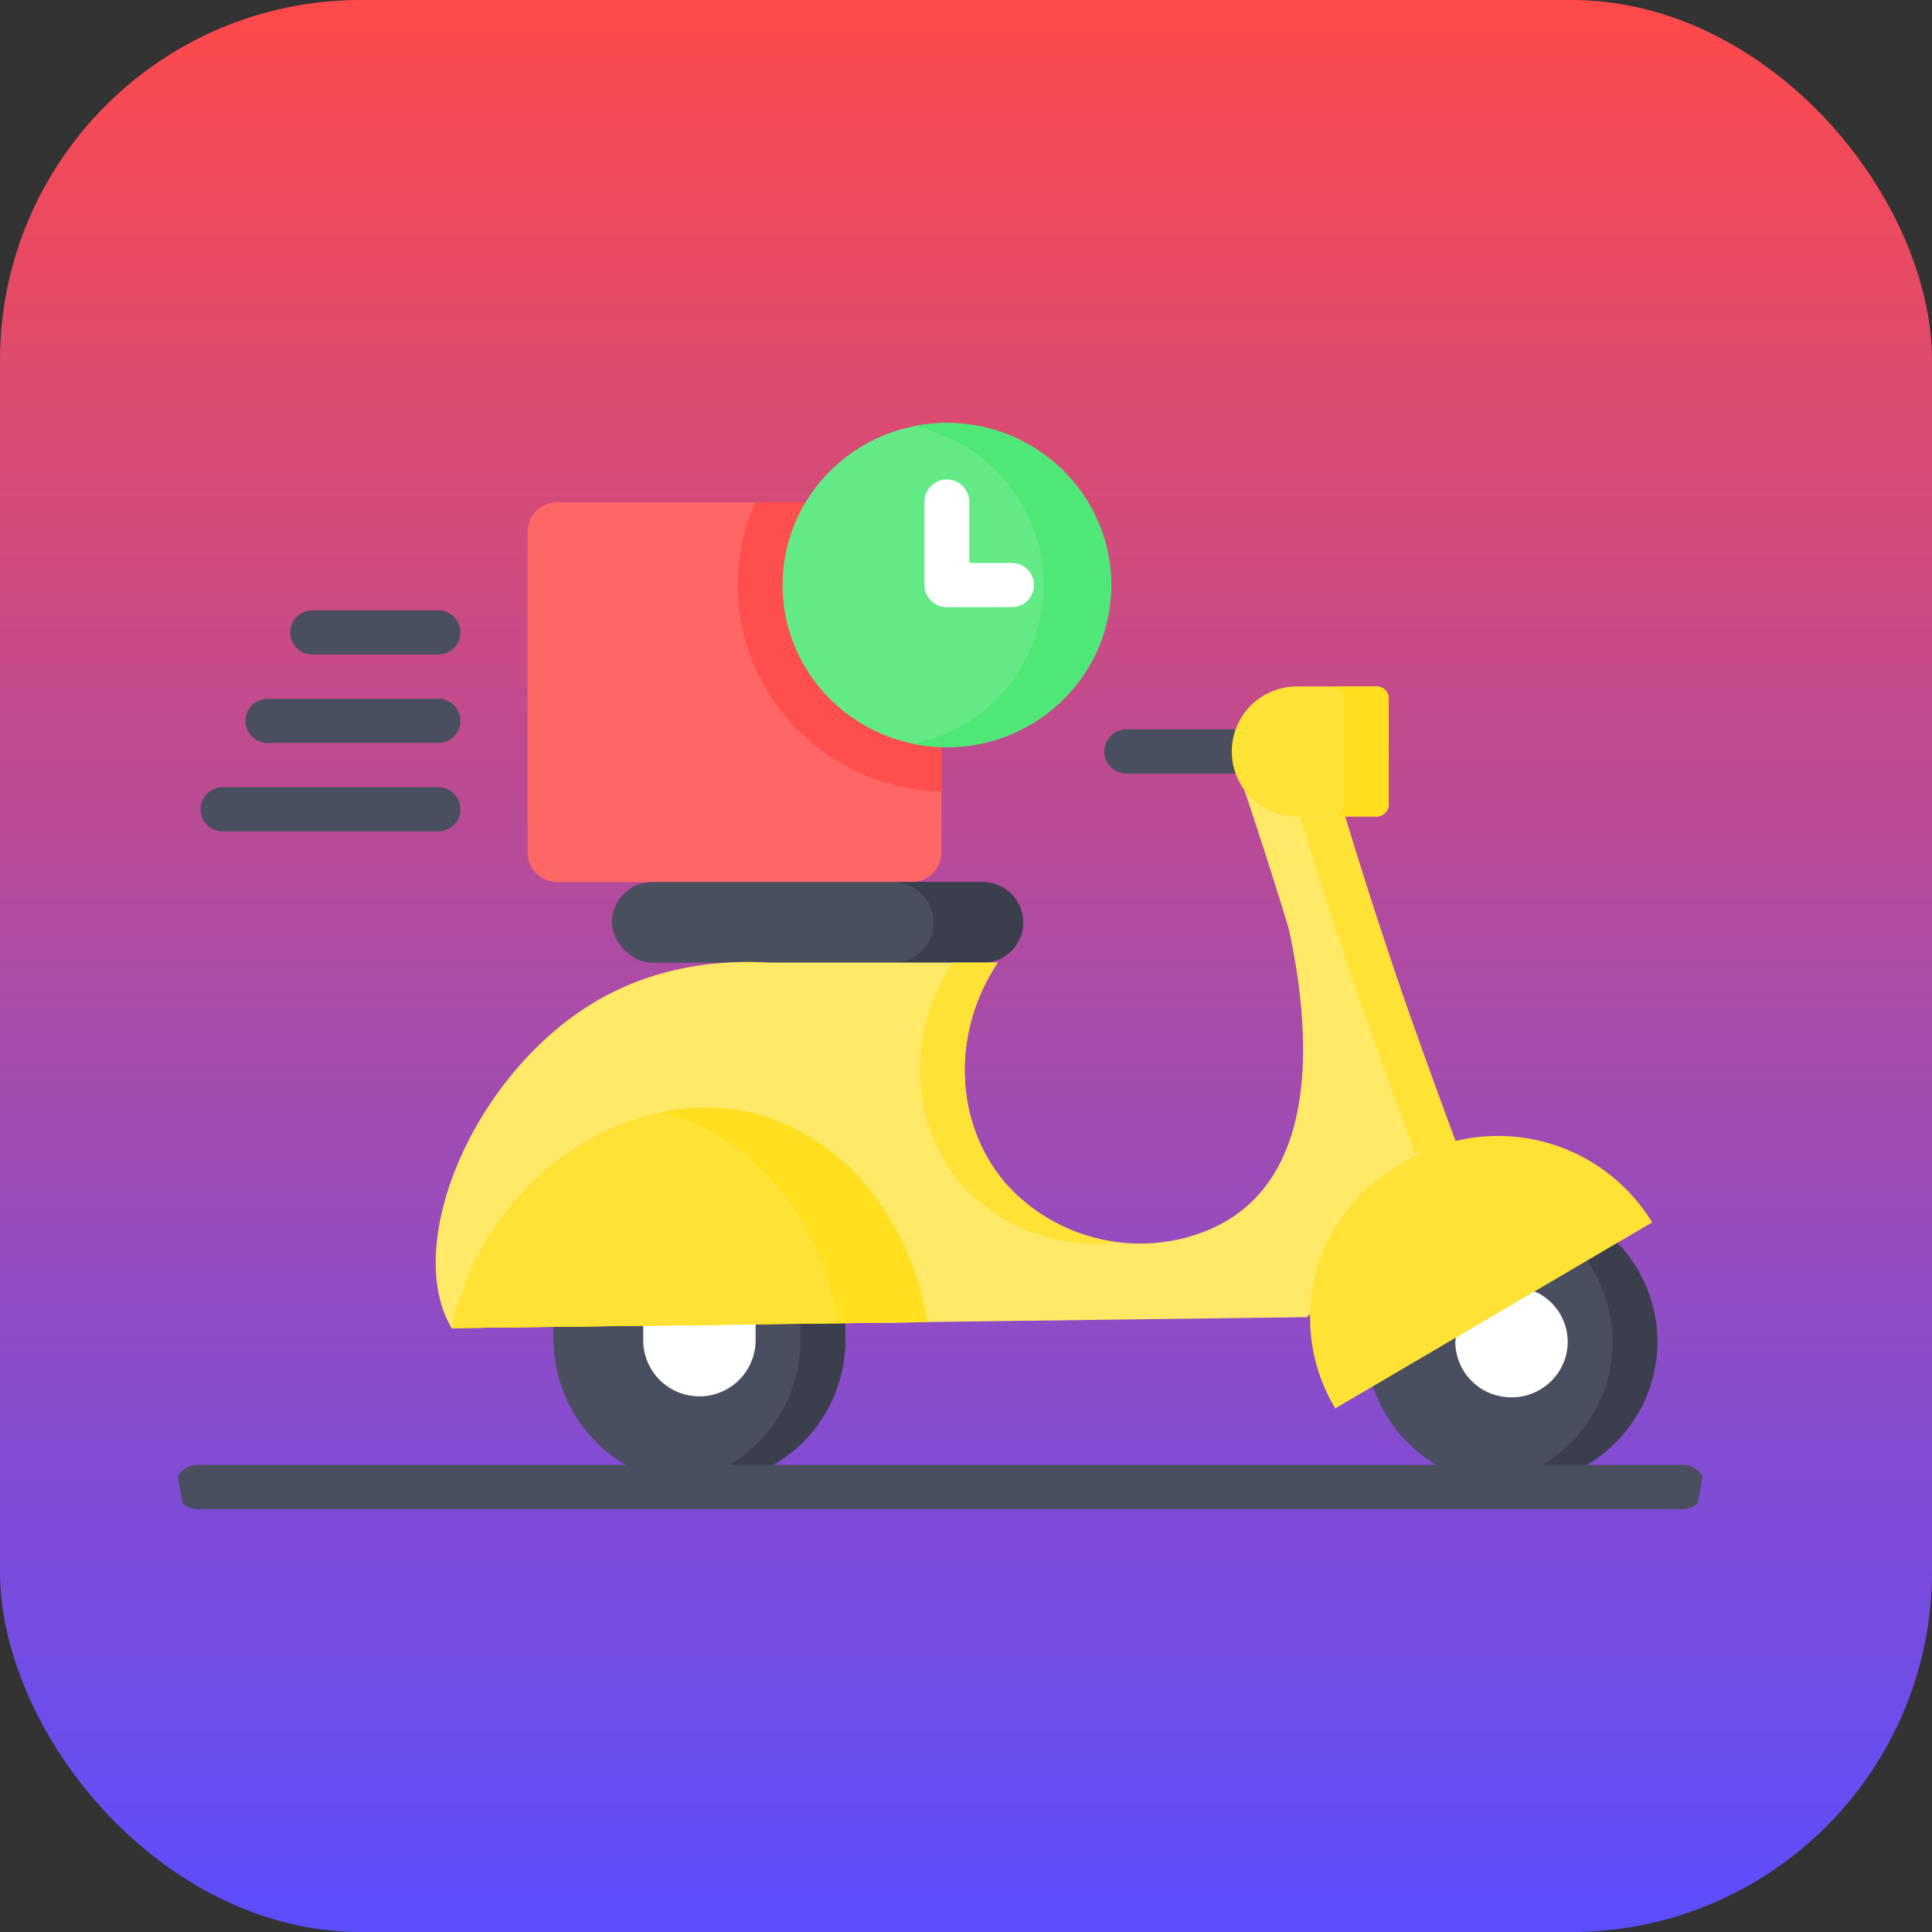 <svg xmlns="http://www.w3.org/2000/svg" xmlns:xlink="http://www.w3.org/1999/xlink" width="300" height="300" viewBox="0 0 300 300">
  <rect x="0" y="0" width="300" height="300" fill="#333333" stroke="none"/>
  <defs>
    <linearGradient id="linear-gradient" x1="0.5" x2="0.5" y2="1" gradientUnits="objectBoundingBox">
      <stop offset="0" stop-color="#35044b"/>
      <stop offset="1" stop-color="#611181"/>
    </linearGradient>
    <linearGradient id="linear-gradient-2" x1="0.5" x2="0.5" y2="1" gradientUnits="objectBoundingBox">
      <stop offset="0" stop-color="#ff4a4a"/>
      <stop offset="1" stop-color="#5b4dff"/>
    </linearGradient>
    <clipPath id="clip-path">
      <path id="Tracé_6763" data-name="Tracé 6763" d="M44.34,0H193.2c24.488,0,44.34,19.583,44.34,43.741V190.584c0,24.157-19.852,43.741-44.34,43.741H44.34C19.852,234.325,0,214.742,0,190.584V43.741C0,19.583,19.852,0,44.34,0Z" transform="translate(-22921 -1736)" fill="url(#linear-gradient)"/>
    </clipPath>
  </defs>
  <g id="Groupe_3688" data-name="Groupe 3688" transform="translate(22771 3129)">
    <rect id="Rectangle_3391" data-name="Rectangle 3391" width="300" height="300" rx="56" transform="translate(-22771 -3129)" fill="url(#linear-gradient-2)"/>
    <g id="Groupe_de_masques_98" data-name="Groupe de masques 98" transform="translate(177.232 -1360.163)" clip-path="url(#clip-path)">
      <g id="_8cbc13ea39d3ebc02f2ee120fa5639a5" data-name="8cbc13ea39d3ebc02f2ee120fa5639a5" transform="translate(-22921 -1703.162)">
        <path id="Tracé_6764" data-name="Tracé 6764" d="M234.4,229.314,232.3,224.4l37.212-19.369,2.744,14.295L234.4,229.314Z" transform="translate(-48.37 -79.439)" fill="#4a4f60"/>
        <path id="Tracé_6765" data-name="Tracé 6765" d="M133.329,64.588v49.817a4.61,4.61,0,0,1-4.639,4.577H73.7a4.61,4.61,0,0,1-4.639-4.577V64.588A4.607,4.607,0,0,1,73.7,60.012h54.986A4.607,4.607,0,0,1,133.329,64.588Z" transform="translate(-14.38 -47.691)" fill="#f66"/>
        <rect id="Rectangle_3407" data-name="Rectangle 3407" width="63.855" height="12.515" rx="6.257" transform="translate(67.794 71.292)" fill="#4a4f60"/>
        <path id="Tracé_6766" data-name="Tracé 6766" d="M154.6,135.511H140.679a6.258,6.258,0,1,1,0,12.515H154.6a6.258,6.258,0,1,0,0-12.515Z" transform="translate(-29.292 -64.219)" fill="#3b3f4d"/>
        <path id="Tracé_6767" data-name="Tracé 6767" d="M119.462,224.486a22.649,22.649,0,0,1-45.294,0v-6.7l45.294-1.38Z" transform="translate(-15.443 -81.93)" fill="#4a4f60"/>
        <path id="Tracé_6768" data-name="Tracé 6768" d="M117.544,216.622v7.863a22.441,22.441,0,0,1-19.166,22.078,22.879,22.879,0,0,0,18.206-5.115,22.231,22.231,0,0,0,7.919-16.962V216.41Z" transform="translate(-20.484 -81.93)" fill="#3b3f4d"/>
        <path id="Tracé_6769" data-name="Tracé 6769" d="M91.751,225.067a8.726,8.726,0,0,0,17.45,0v-6H91.751Z" transform="translate(-19.104 -82.511)" fill="#fff"/>
        <path id="Tracé_6770" data-name="Tracé 6770" d="M186.359,199l-132.83,1.7c-7.775-13.174,3.62-40.032,22.92-51.035,10.14-5.78,20.492-6.062,26.314-5.722h35.558c-7.423,11.148-6.649,25.374,1.44,34.509a27.983,27.983,0,0,0,26.437,8.521c22.525-4.894,21.119-30.589,17.393-47.947-.28-1.308-5.056-16.357-7.055-22.125l15.72,4.338q3.757,12.392,8.159,25.378,4.723,13.889,9.655,26.806L186.359,199Z" transform="translate(-10.632 -60.147)" fill="#ffe966"/>
        <path id="Tracé_6771" data-name="Tracé 6771" d="M144.708,179.677a27.987,27.987,0,0,0,24.19,8.9,27.672,27.672,0,0,1-17.231-8.9c-8.088-9.135-8.862-23.362-1.44-34.509h-6.959c-7.422,11.148-6.649,25.374,1.44,34.509Zm67.613-31.836q-4.413-12.975-8.159-25.378H197.2q3.757,12.392,8.159,25.378c3.149,9.259,9.655,26.806,9.655,26.806h6.959S215.469,157.1,212.321,147.841Zm-97.652-2.673a54.472,54.472,0,0,0-6.43,0Z" transform="translate(-22.537 -61.363)" fill="#ffe236"/>
        <path id="Tracé_6772" data-name="Tracé 6772" d="M272.778,207.176a22.115,22.115,0,0,1,4.2,24.74,22.764,22.764,0,0,1-42.032-2.133" transform="translate(-48.919 -79.908)" fill="#4a4f60"/>
        <path id="Tracé_6773" data-name="Tracé 6773" d="M277.508,207.176l-4.672,2.792a22.077,22.077,0,0,1,2.125,21.485,22.594,22.594,0,0,1-17.3,13.222A22.732,22.732,0,0,0,281.2,232.937a22.108,22.108,0,0,0-3.693-25.761Z" transform="translate(-53.65 -79.908)" fill="#3b3f4d"/>
        <path id="Tracé_6774" data-name="Tracé 6774" d="M263.926,216.992A8.559,8.559,0,0,1,268,227.323a8.738,8.738,0,0,1-9.622,5.726,8.647,8.647,0,0,1-7.363-8.374,9.145,9.145,0,0,1,5.553-8,9.422,9.422,0,0,1,7.358.317Z" transform="translate(-52.265 -81.853)" fill="#fff"/>
        <path id="Tracé_6775" data-name="Tracé 6775" d="M54.18,214.6c5.326-24.332,28.349-38.059,47.073-33.326,13.567,3.429,24.273,16.4,26.77,32.387Z" transform="translate(-11.281 -74.034)" fill="#ffe236"/>
        <path id="Tracé_6776" data-name="Tracé 6776" d="M101.254,181.271a32.518,32.518,0,0,0-14.664-.177c.249.056.5.114.746.177,13.567,3.429,24.273,16.4,26.77,32.387l-59.885.761c-.013.06-.028.118-.041.178l73.844-.938C125.526,197.667,114.821,184.7,101.254,181.271Z" transform="translate(-11.281 -74.034)" fill="#ffdf1f"/>
        <path id="Tracé_6777" data-name="Tracé 6777" d="M236.12,190.664l1.38-.81a28.042,28.042,0,0,1,38.143,9.553l-49.206,28.885a27.244,27.244,0,0,1,9.684-37.628Z" transform="translate(-46.332 -75.27)" fill="#ffe236"/>
        <path id="Tracé_6778" data-name="Tracé 6778" d="M165.114,106.837H148.77a3.433,3.433,0,1,1,0-6.865h16.344a3.433,3.433,0,1,1,0,6.865ZM41.8,88.357H22.36a3.433,3.433,0,1,1,0-6.865H41.8a3.433,3.433,0,1,1,0,6.865Zm0,13.73H15.4a3.433,3.433,0,1,1,0-6.865H41.8a3.433,3.433,0,1,1,0,6.865Zm0,13.73H8.442a3.433,3.433,0,1,1,0-6.865H41.8a3.433,3.433,0,1,1,0,6.865Z" transform="translate(-1.033 -52.394)" fill="#4a4f60"/>
        <path id="Tracé_6779" data-name="Tracé 6779" d="M141.912,64.588V104.9a32.567,32.567,0,0,1-26.566-14.849,31.657,31.657,0,0,1-2.328-30.034h24.255a4.607,4.607,0,0,1,4.639,4.577Z" transform="translate(-22.963 -47.691)" fill="#ff4e4e"/>
        <ellipse id="Ellipse_973" data-name="Ellipse 973" cx="25.516" cy="25.175" rx="25.516" ry="25.175" transform="translate(94.282 0)" fill="#63ea86"/>
        <path id="Tracé_6780" data-name="Tracé 6780" d="M149.921,44.238a25.959,25.959,0,0,0-5.248.536,25.111,25.111,0,0,1,0,49.279,25.707,25.707,0,0,0,25.381-9.171,24.9,24.9,0,0,0,2.793-26.522,25.555,25.555,0,0,0-22.928-14.122Z" transform="translate(-30.123 -44.238)" fill="#4fe777"/>
        <path id="Tracé_6781" data-name="Tracé 6781" d="M160.421,75.3H150.387a3.456,3.456,0,0,1-3.48-3.432V58.893a3.48,3.48,0,0,1,6.959,0v9.545h6.555a3.433,3.433,0,1,1,0,6.865Z" transform="translate(-30.589 -46.695)" fill="#fff"/>
        <path id="Tracé_6782" data-name="Tracé 6782" d="M234.056,258.232H3.48a3.433,3.433,0,1,1,0-6.865H234.056a3.433,3.433,0,1,1,0,6.865Z" transform="translate(0 -89.582)" fill="#4a4f60"/>
        <path id="Tracé_6783" data-name="Tracé 6783" d="M217.457,96.628h12.232a1.843,1.843,0,0,1,1.856,1.831v16.518a1.843,1.843,0,0,1-1.856,1.831H217.457a10.091,10.091,0,1,1,0-20.179Z" transform="translate(-43.148 -55.707)" fill="#ffe236"/>
        <path id="Tracé_6784" data-name="Tracé 6784" d="M233.765,96.628h-6.959a1.843,1.843,0,0,1,1.856,1.831v16.518a1.843,1.843,0,0,1-1.856,1.831h6.959a1.843,1.843,0,0,0,1.856-1.831V98.459a1.843,1.843,0,0,0-1.856-1.831Z" transform="translate(-47.225 -55.707)" fill="#ffdf1f"/>
      </g>
    </g>
  </g>
</svg>
